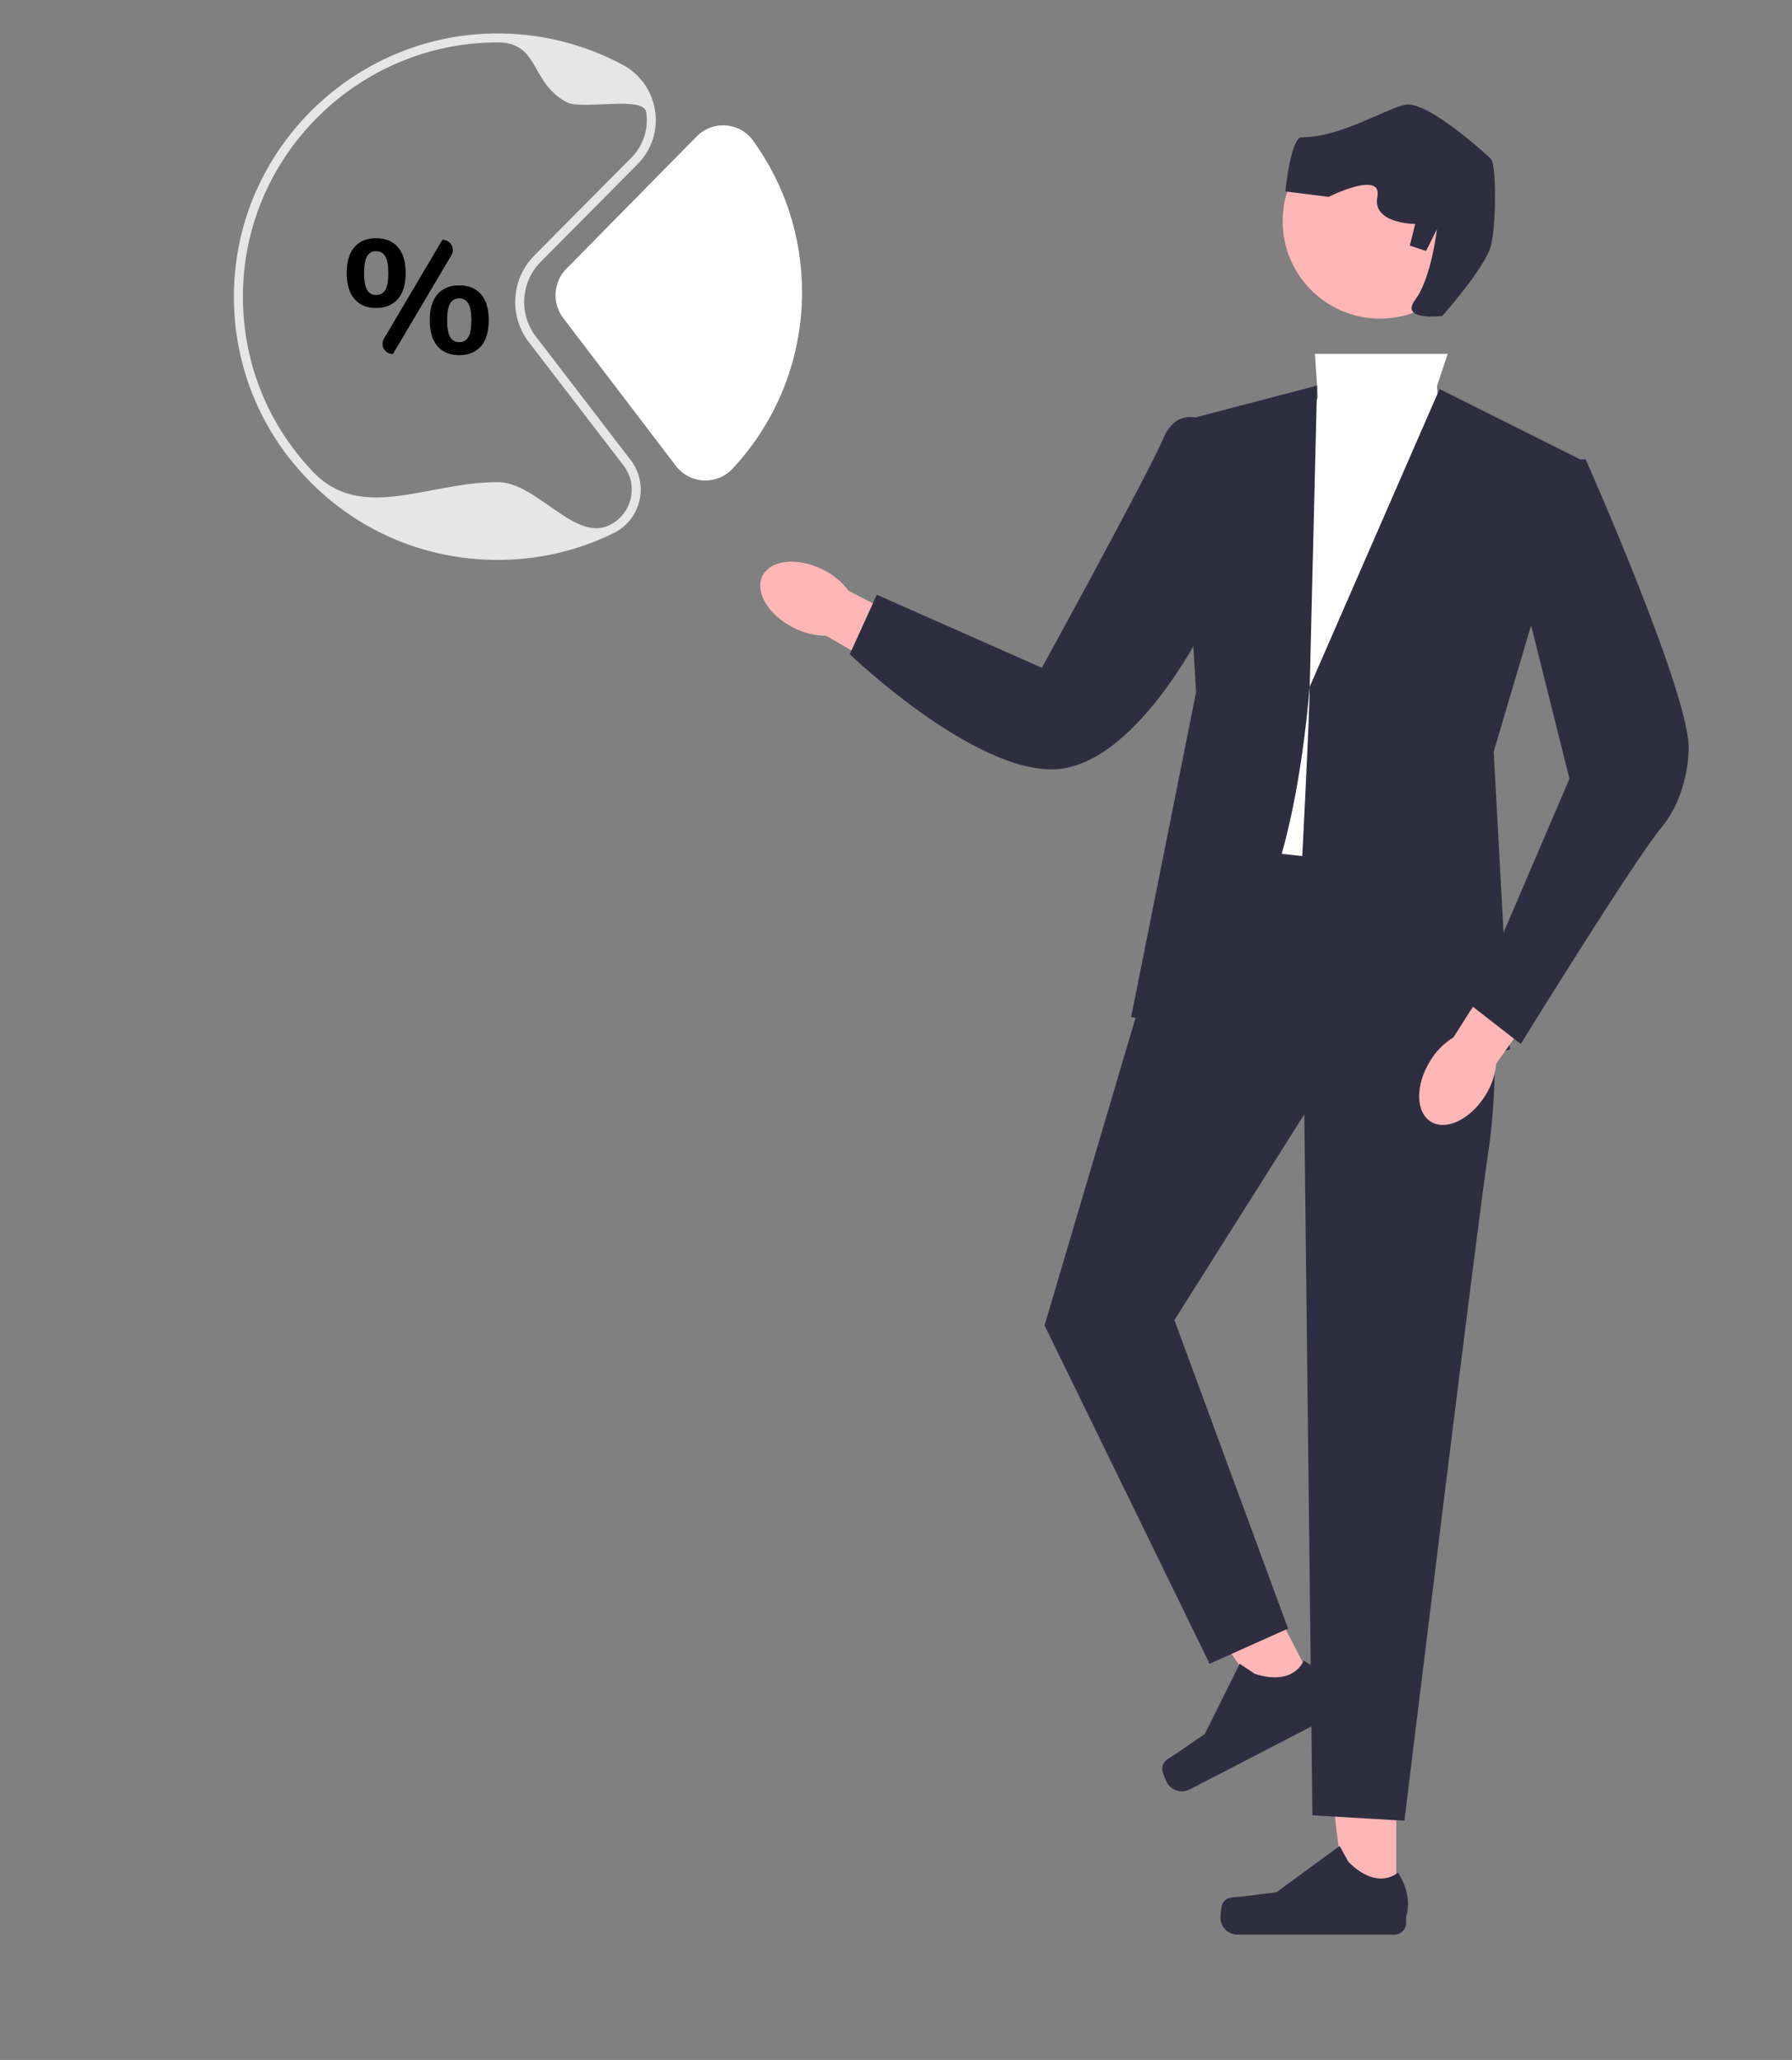 <svg width="429" height="493" viewBox="0 0 429 493" fill="none" xmlns="http://www.w3.org/2000/svg">
<rect x="0" y="0" width="429" height="493" fill="#808080" stroke="none"/>
<path d="M190.009 150.249C183.962 147.226 180.62 141.655 182.544 137.807C184.469 133.959 190.93 133.291 196.979 136.316C199.412 137.491 201.528 139.232 203.151 141.392L228.612 154.525L222.195 166.342L197.776 152.141C195.073 152.14 192.41 151.491 190.009 150.249Z" fill="#FFB6B6"/>
<path d="M334.267 455.735L322.147 455.734L316.382 408.986L334.27 408.987L334.267 455.735Z" fill="#FFB6B6"/>
<path d="M292.743 455.461C292.366 456.096 292.167 458.147 292.167 458.886C292.167 461.158 294.008 463 296.28 463H333.814C335.364 463 336.62 461.744 336.62 460.194V458.631C336.62 458.631 338.477 453.935 334.654 448.146C334.654 448.146 329.903 452.678 322.804 445.579L320.71 441.786L305.556 452.87L297.156 453.904C295.318 454.13 293.689 453.868 292.743 455.461Z" fill="#2F2E41"/>
<path d="M315.235 404.333L304.472 409.904L277.859 371.041L293.744 362.818L315.235 404.333Z" fill="#FFB6B6"/>
<path d="M278.234 423.18C278.191 423.918 278.957 425.831 279.297 426.488C280.341 428.505 282.824 429.294 284.841 428.249L318.172 410.993C319.549 410.28 320.087 408.587 319.374 407.211L318.656 405.823C318.656 405.823 318.145 400.798 312.089 397.415C312.089 397.415 309.954 403.625 300.385 400.584L296.783 398.179L288.42 414.989L281.436 419.769C279.908 420.815 278.341 421.332 278.234 423.18Z" fill="#2F2E41"/>
<path d="M346.575 84.681H314.791L315.484 95.044L294.757 161.112L290.871 205.156L329.734 211.633L347.87 130.021L343.984 92.454L346.575 84.681Z" fill="white"/>
<path d="M344.632 93.101L378.313 109.942L357.586 179.895L361.472 251.144C361.472 251.144 308.36 267.985 310.95 220.054C313.541 172.123 313.541 164.35 313.541 164.35L344.632 93.101Z" fill="#2F2E41"/>
<path d="M290.871 101.828C290.871 101.828 282.451 95.692 278.564 104.76C274.678 113.828 249.417 159.816 249.417 159.816L209.906 142.328L203.429 156.578C203.429 156.578 235.815 187.668 255.247 183.782C274.678 179.895 290.223 146.214 290.223 146.214L290.871 101.828Z" fill="#2F2E41"/>
<path d="M357.586 238.19C357.586 238.19 358.881 258.917 356.29 275.757C353.699 292.598 336.211 435.744 336.211 435.744L314.189 434.448L312.246 266.689L281.155 315.916L308.359 389.756L289.576 398.176L250.065 317.211L277.269 225.236L285.041 201.918L343.336 208.395L357.586 238.19Z" fill="#2F2E41"/>
<path d="M270.792 243.372C270.792 243.372 305.769 253.735 313.541 164.35L315.299 92.279L282.451 100.874L286.337 165.646L270.792 243.372Z" fill="#2F2E41"/>
<path d="M330.381 76.261C317.503 76.261 307.064 65.821 307.064 52.943C307.064 40.065 317.503 29.625 330.381 29.625C343.259 29.625 353.699 40.065 353.699 52.943C353.699 65.821 343.259 76.261 330.381 76.261Z" fill="#FFB6B6"/>
<path d="M345.279 75.613C345.279 75.613 355.643 63.954 356.938 58.772C358.234 53.59 358.234 39.341 356.938 38.045C355.643 36.75 341.393 23.796 336.211 25.091C331.029 26.386 320.758 32.864 311.598 32.864C309.007 32.864 307.712 45.818 307.712 45.818L318.075 47.113C318.075 47.113 331.029 40.636 329.734 47.113C328.439 53.59 338.802 53.59 338.802 53.59L337.507 58.772L341.393 60.068L343.984 54.886C343.984 54.886 342.688 66.545 338.802 71.727C334.916 76.908 345.279 75.613 345.279 75.613Z" fill="#2F2E41"/>
<path d="M355.604 262.132C352.049 267.883 346.2 270.71 342.541 268.447C338.881 266.184 338.797 259.688 342.355 253.936C343.744 251.619 345.668 249.668 347.966 248.247L363.337 224.071L374.528 231.526L358.187 254.568C357.943 257.259 357.057 259.853 355.604 262.132Z" fill="#FFB6B6"/>
<path d="M373.131 109.942H379.608C379.608 109.942 405.517 168.236 404.222 179.895C404.222 179.895 404.222 190.259 397.744 198.031C391.267 205.804 364.063 249.849 364.063 249.849L352.404 240.781L375.722 186.372L361.472 129.373L373.131 109.942Z" fill="#2F2E41"/>
<path d="M168.895 115C171.331 115 173.652 114 175.323 112.215C186.077 100.722 192 85.704 192 69.929C192 56.783 187.943 44.232 180.267 33.632C178.751 31.538 176.397 30.224 173.81 30.027C171.182 29.823 168.611 30.791 166.758 32.673L135.571 64.34C132.45 67.509 132.131 72.568 134.829 76.109L161.78 111.471C163.382 113.573 165.81 114.855 168.442 114.988C168.593 114.996 168.744 115 168.895 115Z" fill="white"/>
<path d="M119.148 134C128.864 134 138.186 131.852 146.857 127.615C150.007 126.076 152.273 123.24 153.076 119.832C153.878 116.425 153.115 112.878 150.982 110.101L128.29 80.55C124.161 75.175 124.65 67.491 129.425 62.678L152.655 39.269C156.012 35.886 157.535 31.245 156.832 26.537C156.125 21.804 153.293 17.785 149.062 15.509C139.523 10.378 128.714 7.781 117.801 8.014C84.916 8.699 57.809 34.878 56.09 67.613C55.172 85.101 61.297 101.703 73.337 114.359C85.384 127.025 101.653 134 119.148 134ZM119.125 10.148C129.23 10.148 126.812 19.712 135.653 24.466C139.28 26.418 154.097 22.797 154.703 26.854C155.305 30.885 154.001 34.86 151.125 37.758L127.895 61.167C122.367 66.739 121.802 75.633 126.58 81.856L149.273 111.407C151.013 113.671 151.634 116.563 150.98 119.341C150.326 122.119 148.478 124.432 145.91 125.687C137.537 129.778 128.533 115.386 119.148 115.386C102.25 115.386 86.535 125.115 74.898 112.881C63.269 100.656 57.353 84.619 58.24 67.725C59.9 36.108 86.082 10.823 117.846 10.162C118.272 10.153 118.699 10.148 119.125 10.148Z" fill="#E6E6E6"/>
<path d="M84.863 71.576C83.621 70.155 83 68.075 83 65.335C83 62.621 83.621 60.553 84.863 59.131C86.104 57.711 87.824 57 90.02 57C92.242 57 93.981 57.711 95.235 59.131C96.49 60.553 97.118 62.621 97.118 65.335C97.118 68.075 96.49 70.155 95.235 71.576C93.981 72.997 92.242 73.708 90.02 73.708C87.824 73.708 86.104 72.997 84.863 71.576ZM92.255 69.368C92.726 68.548 92.961 67.204 92.961 65.335C92.961 63.517 92.719 62.192 92.235 61.359C91.751 60.528 91.013 60.111 90.02 60.111C89.052 60.111 88.334 60.528 87.863 61.359C87.392 62.192 87.157 63.517 87.157 65.335C87.157 67.178 87.392 68.517 87.863 69.348C88.334 70.181 89.052 70.597 90.02 70.597C91.039 70.597 91.784 70.188 92.255 69.368ZM91.906 81.074L105.902 57.384C107.834 57.384 109.04 59.434 108.071 61.072L94.059 84.731C92.143 84.731 90.946 82.699 91.906 81.074ZM104.745 82.868C103.503 81.447 102.882 79.354 102.882 76.588C102.882 73.874 103.503 71.813 104.745 70.404C105.987 68.997 107.719 68.292 109.941 68.292C112.163 68.292 113.895 68.997 115.137 70.404C116.379 71.813 117 73.887 117 76.627C117 79.367 116.379 81.447 115.137 82.868C113.895 84.289 112.163 85 109.941 85C107.719 85 105.987 84.289 104.745 82.868ZM112.137 80.641C112.608 79.809 112.843 78.471 112.843 76.627C112.843 74.809 112.601 73.484 112.118 72.652C111.634 71.82 110.908 71.403 109.941 71.403C108.947 71.403 108.216 71.82 107.745 72.652C107.274 73.484 107.039 74.809 107.039 76.627C107.039 78.471 107.274 79.809 107.745 80.641C108.216 81.473 108.947 81.889 109.941 81.889C110.935 81.889 111.667 81.473 112.137 80.641Z" fill="black"/>
</svg>
